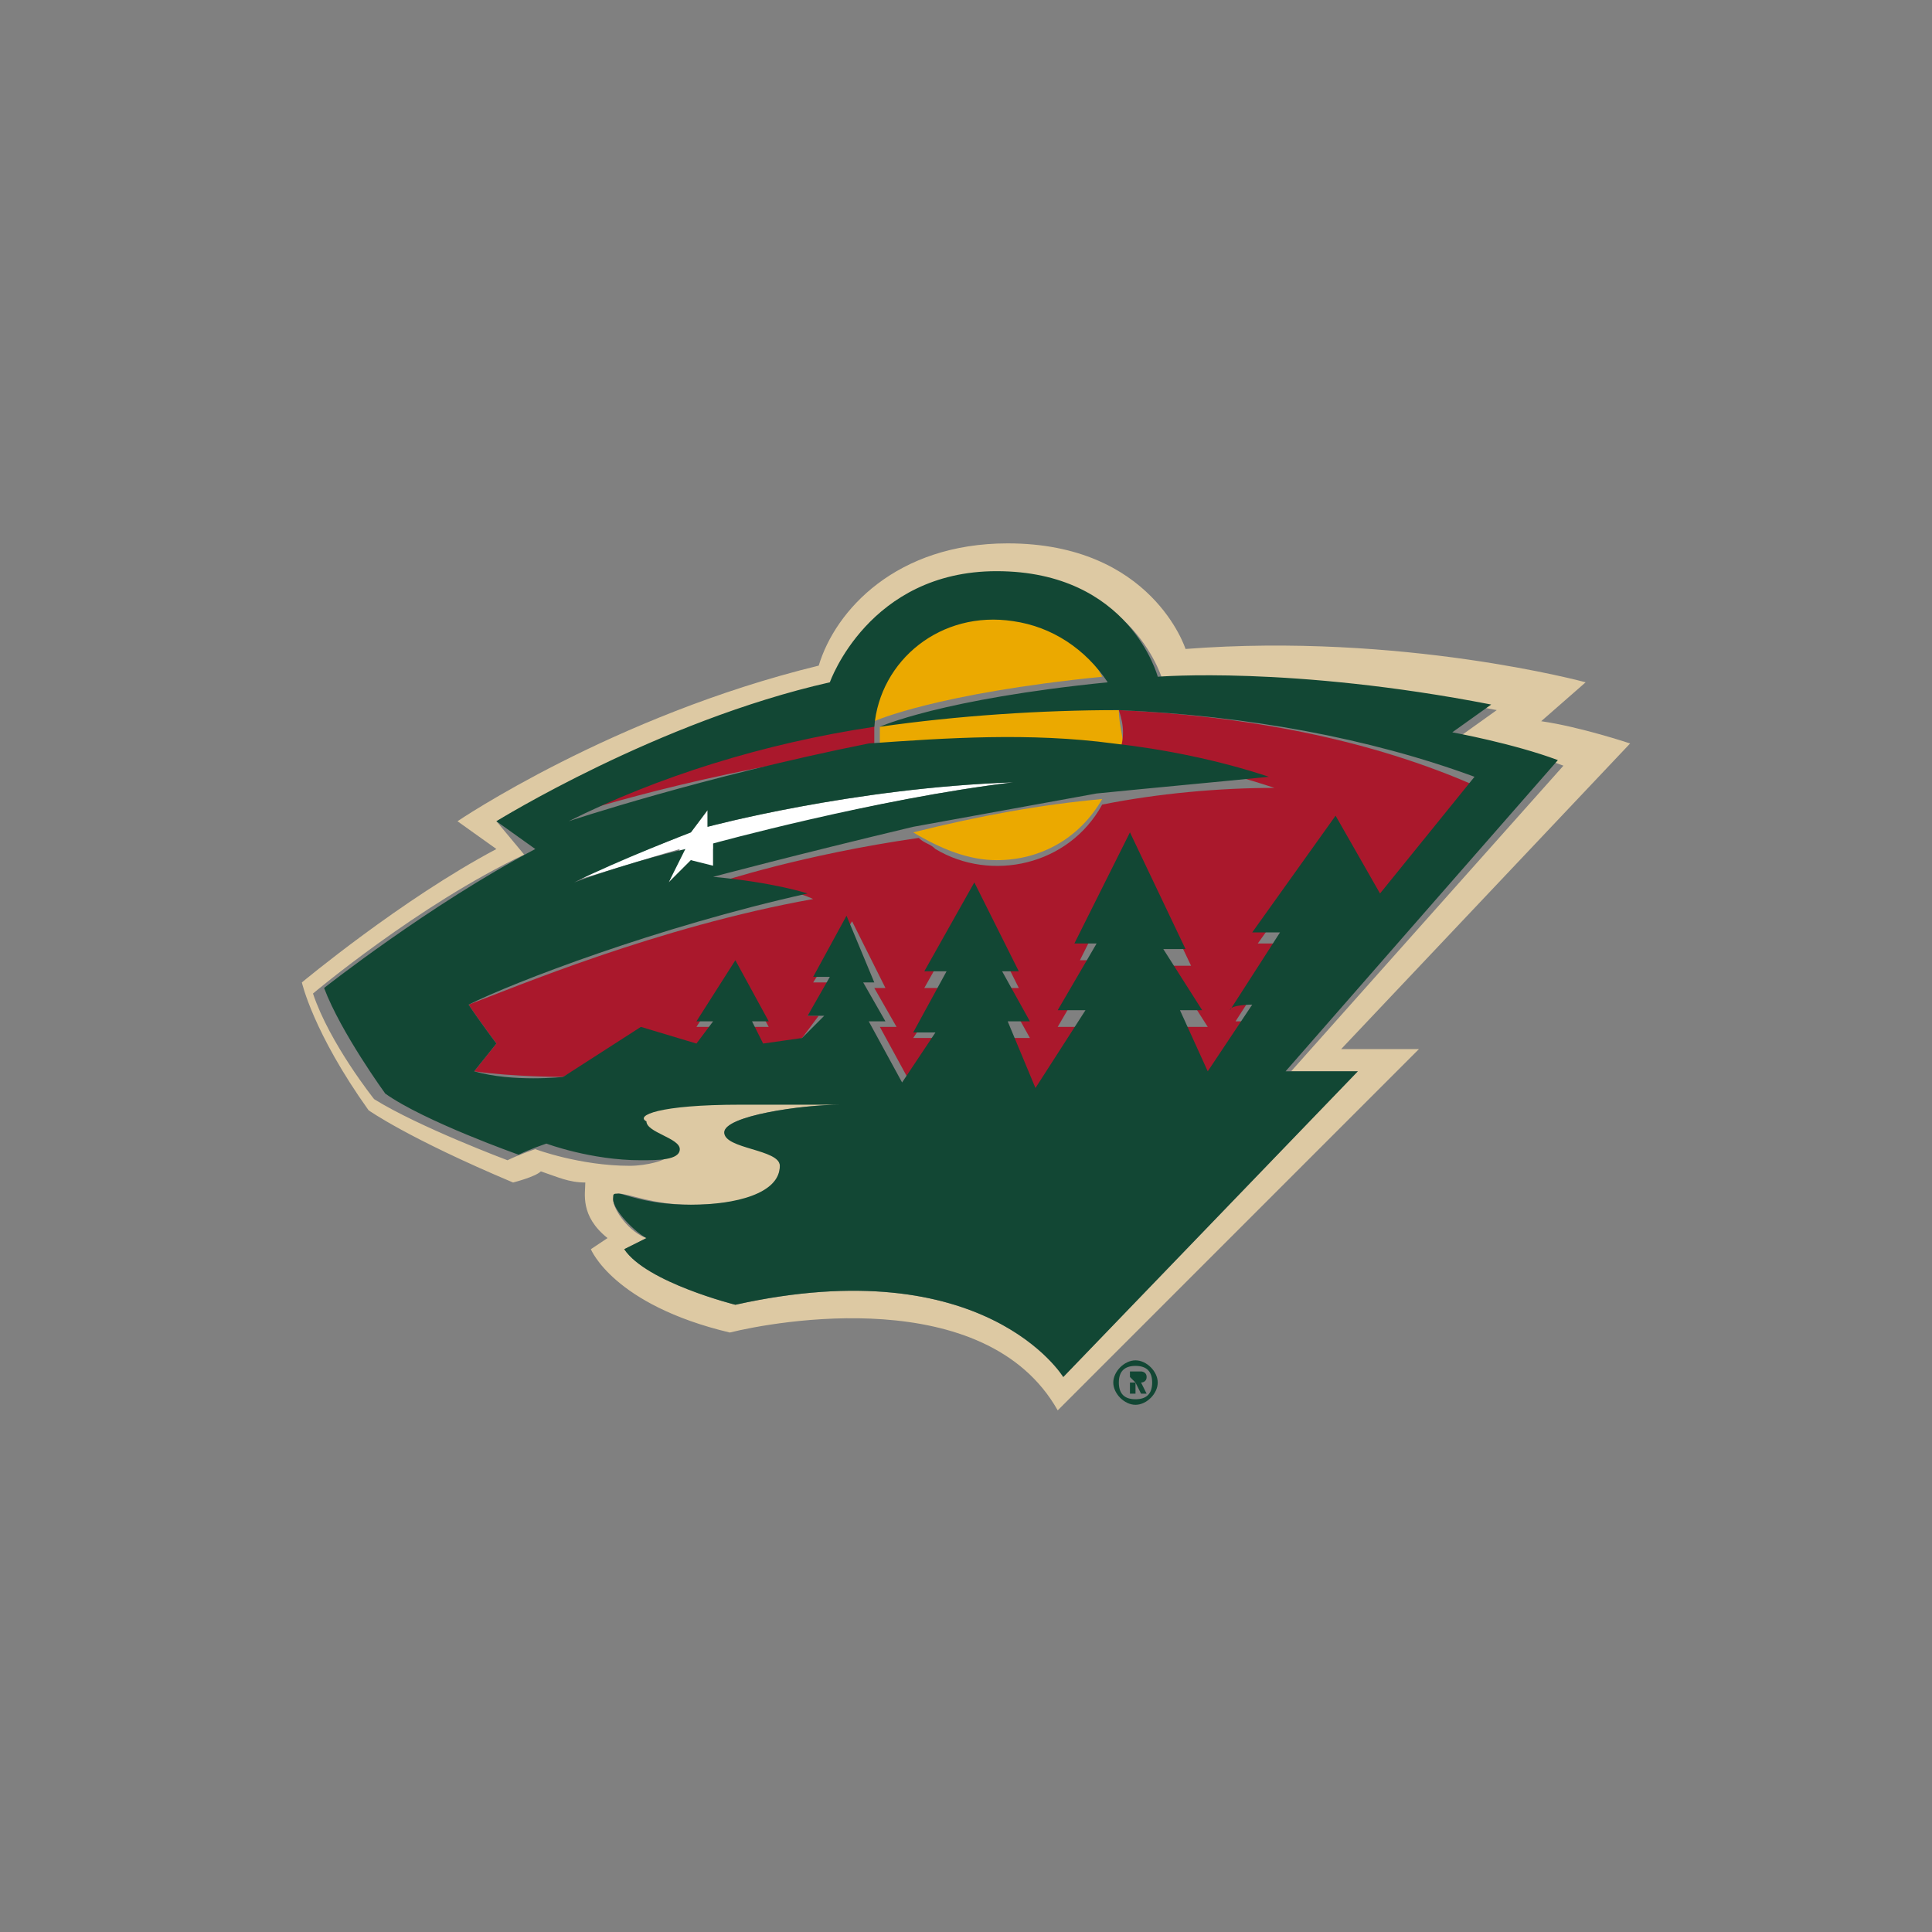 <svg width="64" height="64" viewBox="0 0 64 64" fill="none" xmlns="http://www.w3.org/2000/svg">
<rect x="0" y="0" width="64" height="64" fill="#808080" stroke="none"/>
<path d="M33.565 25.916C28.226 26.101 23.439 27.389 23.439 27.389V26.837L22.887 27.573C22.887 27.573 20.494 28.494 18.837 29.23C20.125 28.862 21.23 28.494 22.519 28.126C22.335 28.494 22.335 28.862 22.151 29.23L22.887 28.494L23.623 28.862V28.126C23.623 27.942 28.962 26.469 33.565 25.916Z" fill="white"/>
<path d="M54 24.628C54 24.628 52.343 24.075 51.054 23.891L52.527 22.602C52.527 22.602 46.452 20.946 39.272 21.498C39.272 21.498 38.167 18 33.381 18C29.699 18 27.674 20.209 27.121 22.05C20.31 23.707 15.155 27.205 15.155 27.205L16.444 28.125C13.314 29.782 10 32.544 10 32.544C10 32.544 10.368 34.201 12.209 36.778C12.209 36.778 13.498 37.699 16.996 39.172C16.996 39.172 17.732 38.987 17.916 38.803C18.469 38.987 18.837 39.172 19.389 39.172C19.389 39.54 19.205 40.276 20.125 41.013L19.573 41.381C19.573 41.381 20.31 43.222 24.176 44.142C25.648 43.774 32.644 42.485 35.038 46.72L47.004 34.753H44.427L54 24.628ZM44.979 35.489L35.222 45.615C35.222 45.615 32.644 41.381 24.36 43.222C24.36 43.222 21.414 42.485 20.678 41.381L21.414 41.013C20.862 40.828 20.31 40.092 20.31 39.724C20.31 39.724 20.31 39.54 20.494 39.54C20.862 39.54 21.598 39.908 22.887 39.908C24.544 39.908 25.833 39.54 25.833 38.619C25.833 37.883 23.992 37.883 23.992 37.515C23.992 36.962 26.569 36.594 27.858 36.594C27.858 36.594 26.017 36.41 24.36 36.41C21.782 36.594 21.046 36.962 21.046 37.331C21.046 37.699 22.151 37.883 22.151 38.251C22.151 38.435 21.414 38.619 20.862 38.619C19.205 38.619 17.732 38.067 17.732 38.067C17.732 38.067 17.18 38.251 16.812 38.435C16.812 38.435 13.866 37.331 12.393 36.41C12.393 36.41 10.921 34.569 10.368 32.912C10.368 32.912 13.866 29.966 17.364 28.31L16.444 27.205C16.444 27.205 21.966 23.891 27.674 22.787C27.674 22.787 28.962 19.105 33.197 19.105C37.615 19.105 38.536 22.602 38.536 22.602C38.536 22.602 42.954 22.234 49.582 23.523L48.293 24.444C48.293 24.444 50.318 24.812 51.791 25.364L42.77 35.489H44.979Z" fill="#DDC9A3"/>
<path d="M37.615 45.063C37.247 45.063 36.879 45.431 36.879 45.799C36.879 46.167 37.247 46.536 37.615 46.536C37.983 46.536 38.351 46.167 38.351 45.799C38.351 45.431 37.983 45.063 37.615 45.063ZM37.615 46.352C37.247 46.352 37.063 46.167 37.063 45.799C37.063 45.431 37.247 45.247 37.615 45.247C37.983 45.247 38.167 45.431 38.167 45.799C38.167 46.167 37.983 46.352 37.615 46.352Z" fill="#124734"/>
<path d="M37.983 45.615C37.983 45.431 37.799 45.431 37.799 45.431H37.431V46.167H37.615V45.799L37.799 46.167H37.983L37.799 45.799C37.799 45.799 37.983 45.799 37.983 45.615ZM37.615 45.799H37.431V45.615L37.615 45.799C37.799 45.615 37.799 45.615 37.615 45.799C37.799 45.799 37.799 45.799 37.615 45.799Z" fill="#124734"/>
<path d="M37.063 23.523C34.485 23.523 31.724 23.523 29.146 24.075C29.146 24.444 29.146 24.812 29.146 25.18C31.724 24.996 34.485 24.812 37.247 25.18C37.247 24.444 37.063 24.075 37.063 23.523ZM33.013 28.494C34.485 28.494 35.774 27.757 36.511 26.469C34.485 26.653 32.46 27.021 30.251 27.573C31.172 28.126 32.092 28.494 33.013 28.494ZM33.013 20.393C30.987 20.393 29.146 21.866 28.962 23.891C28.962 23.891 30.987 22.971 36.511 22.418C35.958 21.314 34.485 20.393 33.013 20.393Z" fill="#EBA900"/>
<path d="M37.063 23.523C37.247 24.075 37.247 24.444 37.063 24.996C38.904 25.18 40.561 25.548 42.218 26.1C40.377 26.1 38.352 26.285 36.511 26.653C35.406 28.678 32.828 29.23 30.987 28.125C30.803 27.941 30.619 27.941 30.435 27.757C26.569 28.31 23.808 29.23 23.808 29.23C25.833 29.23 26.937 29.782 26.937 29.782C21.782 30.703 16.996 32.728 15.523 33.28C15.891 33.833 16.444 34.569 16.444 34.569L15.707 35.489C16.996 35.674 18.653 35.674 18.653 35.674L21.23 34.201L23.255 34.753L23.808 34.017H23.071L24.36 31.992L25.464 34.017H24.912L25.28 34.753L26.569 34.385L27.121 33.648H26.753L27.489 32.544H26.937L28.226 30.519L29.331 32.728H28.962L29.699 34.017H29.146L30.251 36.042L31.356 34.385H30.251L31.356 32.728H30.619L32.276 29.782L33.749 32.728H33.197L34.117 34.385H33.381L34.301 36.594L35.958 34.017H35.038L36.326 31.808H35.774L37.615 28.125L39.456 31.992H38.72L40.008 34.017H39.272L40.193 36.042L41.665 33.833H40.929L42.586 31.255H41.665L44.427 27.389L45.9 29.966L49.029 26.1C45.347 24.444 41.113 23.707 37.063 23.523ZM28.962 24.444C28.962 24.259 28.962 24.075 28.962 23.891C25.096 24.444 21.598 25.548 18.837 27.021C18.837 27.021 23.255 25.548 28.962 24.812C28.962 24.812 28.962 24.628 28.962 24.444Z" fill="#AA182C"/>
<path d="M51.607 25.18C50.134 24.628 48.109 24.259 48.109 24.259L49.398 23.339C42.77 22.05 38.352 22.418 38.352 22.418C38.352 22.418 37.431 18.921 33.013 18.921C28.778 18.921 27.49 22.602 27.49 22.602C21.782 23.891 16.444 27.205 16.444 27.205L17.732 28.125C14.234 29.966 10.736 32.728 10.736 32.728C11.289 34.201 12.762 36.226 12.762 36.226C14.05 37.146 17.18 38.251 17.18 38.251C17.548 38.067 18.101 37.883 18.101 37.883C18.101 37.883 19.573 38.435 21.23 38.435C21.782 38.435 22.519 38.435 22.519 38.067C22.519 37.699 21.414 37.515 21.414 37.146C21.046 36.962 21.782 36.594 24.544 36.594C26.017 36.594 27.858 36.594 27.858 36.594C26.569 36.594 23.992 36.962 23.992 37.515C23.992 38.067 25.833 38.067 25.833 38.619C25.833 39.54 24.36 39.908 22.887 39.908C21.414 39.908 20.678 39.54 20.494 39.54C20.31 39.54 20.31 39.54 20.31 39.724C20.31 40.092 21.046 40.828 21.414 41.013L20.678 41.381C21.414 42.485 24.36 43.222 24.36 43.222C32.644 41.381 35.222 45.615 35.222 45.615L44.979 35.489H42.586L51.607 25.18ZM41.481 33.28L40.008 35.489L39.088 33.464H39.824L38.536 31.439H39.272L37.431 27.573L35.59 31.255H36.326L35.038 33.464H35.958L34.301 36.042L33.381 33.833H34.117L33.197 32.176H33.749L32.276 29.23L30.619 32.176H31.356L30.251 34.201H30.988L29.883 35.858L28.778 33.833H29.331L28.594 32.544H28.962L28.042 30.335L26.937 32.36H27.49L26.753 33.648H27.305L26.569 34.385L25.28 34.569L24.912 33.833H25.465L24.36 31.808L23.071 33.833H23.623L23.071 34.569L21.23 34.017L18.653 35.674C18.653 35.674 16.996 35.858 15.707 35.489L16.444 34.569C16.444 34.569 15.891 33.833 15.523 33.28C16.996 32.544 21.782 30.703 26.753 29.598C26.753 29.598 25.649 29.23 23.623 29.046C23.623 29.046 26.385 28.31 30.251 27.389C32.276 27.021 34.301 26.653 36.326 26.285C38.167 26.1 40.193 25.916 42.033 25.732C40.377 25.18 38.536 24.812 36.879 24.628C34.117 24.259 31.356 24.444 28.778 24.628C23.255 25.732 18.837 27.205 18.837 27.205C21.782 25.732 25.28 24.628 28.962 24.075C29.146 21.866 31.172 20.209 33.565 20.577C34.854 20.762 35.958 21.498 36.695 22.602C31.172 23.155 29.146 24.075 29.146 24.075C31.724 23.707 34.485 23.523 37.063 23.523C41.297 23.707 45.347 24.444 48.845 25.732L45.715 29.598L44.243 27.021L41.481 30.887H42.402L40.745 33.464C40.745 33.28 41.481 33.28 41.481 33.28ZM23.623 28.678L22.887 28.494L22.151 29.23C22.335 28.862 22.519 28.494 22.703 28.125C22.703 28.125 21.046 28.494 19.021 29.23C20.494 28.494 22.887 27.573 22.887 27.573L23.439 26.837V27.389C23.439 27.389 28.226 26.1 33.565 25.916C28.962 26.469 23.623 27.941 23.623 27.941V28.678Z" fill="#124734"/>
</svg>

